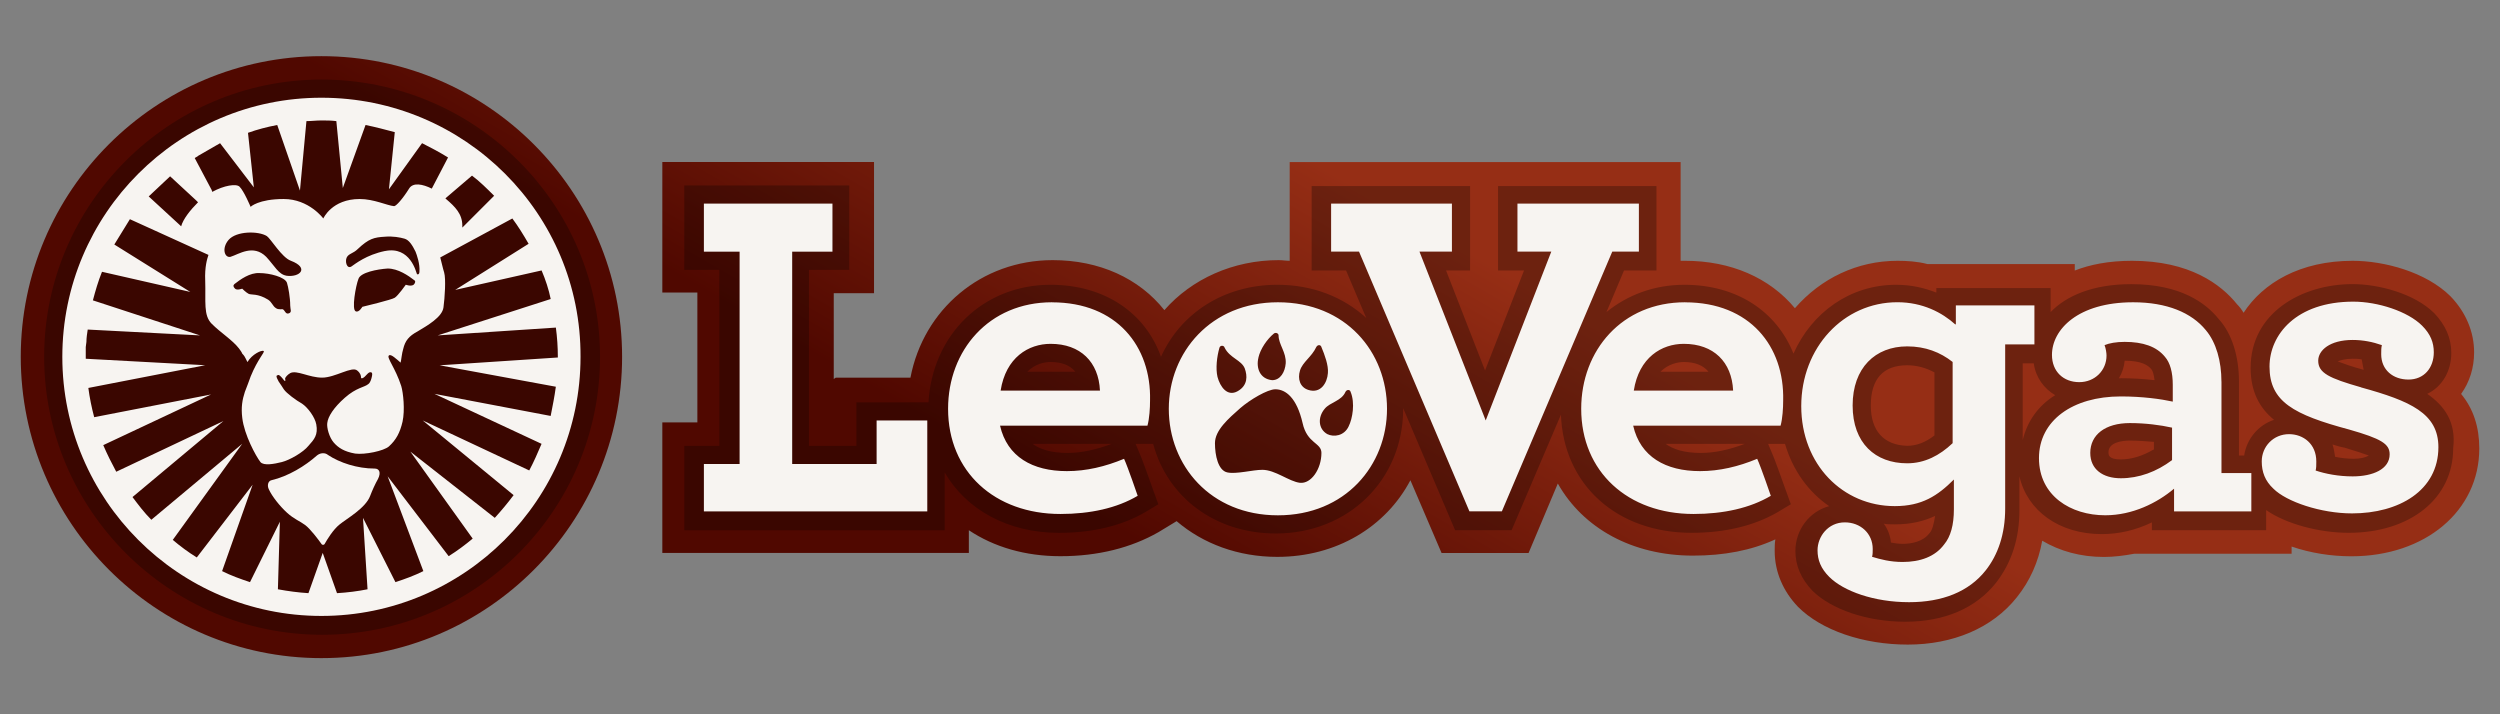 <?xml version="1.0" encoding="utf-8"?>
<svg xmlns="http://www.w3.org/2000/svg" height="160" id="lleovegas" viewBox="0 0 560 160" width="560">
  <rect x="0" y="0" width="560" height="160" fill="#808080" stroke="none"/>
  <defs>
    <style>
      .cls-1 {
        fill: url(#linear-gradient);
      }

      .cls-1, .cls-2, .cls-3 {
        stroke-width: 0px;
      }

      .cls-2 {
        fill: #030303;
        isolation: isolate;
        opacity: .27;
      }

      .cls-3 {
        fill: #f7f4f1;
      }
    </style>
    <linearGradient gradientTransform="translate(-377.6 14925.7) scale(378.6 -92.7)" gradientUnits="userSpaceOnUse" id="linear-gradient" x1="1.5" x2="1.92" y1="160.1" y2="160.28">
      <stop offset="0" stop-color="#500800"/>
      <stop offset="1" stop-color="#962e15"/>
    </linearGradient>
  </defs>
  <path class="cls-1" d="M72,147.42c-37.09,0-67.35-30.26-67.35-67.49S34.9,12.58,72,12.58s67.35,30.26,67.35,67.35-30.11,67.49-67.35,67.49ZM186.76,84.87v-19.2h9.02v-29.38h-47.42v29.24h7.85v29.09h-7.85v29.24h68.66v-5.09c5.67,3.78,12.65,5.82,20.51,5.82,8.44,0,15.85-1.89,21.96-5.38l4.07-2.47c5.96,5.09,13.82,8,22.55,8,13.24,0,24.29-6.69,29.82-17.16l6.98,16.29h19.49l6.55-15.56c5.67,10.04,16.73,16.15,30.26,16.15,6.98,0,13.09-1.16,18.47-3.64-.15.87-.15,1.75-.15,2.62,0,4.65,1.89,9.02,5.24,12.51,5.24,5.24,14.55,8.44,24.58,8.44s18.91-3.64,24.44-10.62c2.91-3.64,4.8-7.85,5.67-12.65,3.93,2.33,8.58,3.64,13.82,3.64,2.18,0,4.51-.29,6.84-.73h35.2v-1.6c4.22,1.45,8.87,2.18,13.38,2.18,16.58,0,28.66-10.18,28.66-24.15,0-4.8-1.31-8.87-4.07-12.22,1.89-2.62,2.91-5.82,2.91-9.31,0-4.65-1.89-9.02-5.24-12.51-5.53-5.53-14.98-8-21.96-8-11.78,0-20.07,4.95-24.44,11.64-.44-.73-.87-1.31-1.45-1.89-3.64-4.51-10.62-9.75-23.56-9.75-5.24,0-9.45.87-12.8,2.18v-1.45h-33.02c-2.18-.58-4.51-.73-6.69-.73-9.02,0-17.16,3.93-22.98,10.62-5.67-6.84-14.4-10.62-24.58-10.62h-1.02v-22.11h-87.57v22.11c-.87,0-1.6-.15-2.47-.15-10.18,0-19.49,4.22-25.6,11.2-5.67-7.13-14.55-11.2-25.02-11.2-16,0-28.95,11.05-31.86,26.33h-16.73l-.44.29h0Z"/>
  <path class="cls-2" d="M72,17.82c-34.18,0-62.11,27.93-62.11,62.11s27.93,62.26,62.26,62.26,62.26-27.93,62.26-62.26-28.07-62.11-62.4-62.11Z"/>
  <path class="cls-3" d="M73.45,101.89c-.73-.58-1.75-.44-2.47.15-2.62,2.33-6.4,4.65-10.18,5.53-.73.15-1.02,1.16-.58,2.04.73,1.6,2.47,3.78,4.07,5.24,1.6,1.45,2.91,1.89,4.07,2.76s2.91,3.2,3.64,4.22c.15.29.58.29.73,0,.58-1.02,1.89-3.2,3.35-4.36,1.6-1.31,5.82-3.64,6.84-6.4.44-1.16,1.16-2.76,1.75-3.78.73-1.45.29-2.33-.73-2.33-3.93,0-7.85-1.31-10.47-3.05Z"/>
  <path class="cls-3" d="M72,21.89c-32,0-58.04,26.04-58.04,58.04s26.04,58.04,58.04,58.04,58.04-26.04,58.04-58.04c.15-32-25.89-58.04-58.04-58.04ZM110.69,43.85l-7.13,7.13v-.44c0-2.62-1.6-4.22-3.64-5.96l-.15-.15,5.96-5.09c1.75,1.31,3.35,2.91,4.95,4.51ZM44.5,34.84l3.78-2.18c.29-.15.73-.44,1.02-.58l7.56,9.89-1.31-12.22c2.04-.73,4.22-1.31,6.55-1.75l5.09,14.69,1.45-15.56c1.16,0,2.18-.15,3.35-.15s2.18,0,3.35.15l1.45,14.98,5.09-14.11c2.18.44,4.36,1.02,6.55,1.6l-1.31,12.8,7.42-10.33c2.04,1.02,3.93,2.04,5.82,3.2l-3.64,6.98c-2.04-1.02-4.22-1.45-5.09,0-1.45,2.33-2.91,3.93-3.35,3.93-1.6-.15-4.51-1.6-7.71-1.6-6.25,0-8.15,4.36-8.15,4.36,0,0-3.2-4.36-8.87-4.36s-7.42,1.75-7.42,1.75c0,0-1.45-3.49-2.47-4.51-.73-.73-3.49-.29-6.11,1.16l-.15-.44-3.78-7.13c.15-.15.58-.29.87-.58ZM86.25,56.22c-4.22.87-6.69,2.91-7.56,3.49-1.02.58-1.45-1.16-1.02-2.04s1.45-.87,2.47-1.89c2.47-2.33,3.64-2.62,6.11-2.76,1.75-.15,3.35.15,4.36.44,1.02.29,1.75,1.45,2.47,2.91.29.73,1.02,2.76.87,4.51,0,.58-.44.73-.58.44-.15-.29-1.45-6.25-7.13-5.09ZM92.65,63.78c-.58.44-1.75,0-1.75,0,0,0-1.75,2.47-2.47,2.91-.58.44-7.27,2.04-7.27,2.04,0,0-.73,1.31-1.45,1.02-1.02-.29,0-5.82.58-7.27.44-1.45,4.22-2.18,6.55-2.33,2.33,0,4.65,1.6,5.96,2.62.29.15.29.58-.15,1.02ZM64.14,61.75c-1.75-.29-2.62-2.18-4.51-4.22-2.91-2.91-6.11-.58-8,0-1.31.29-2.04-1.89-.44-3.78,1.75-2.04,6.69-2.04,8.58-.87.87.58,3.35,4.8,5.38,5.53,4.22,1.6,2.04,3.78-1.02,3.35ZM64.72,70.18c-.73.29-.87-.58-1.31-.87-.15-.15-1.02.15-1.6-.29-.73-.44-.87-1.31-1.75-1.89-2.33-1.45-3.78-1.02-4.36-1.31s-1.45-1.16-1.45-1.16c0,0-1.16.44-1.6,0s-.44-.73-.15-1.02c1.31-1.02,3.49-2.62,5.67-2.47,2.18,0,5.67.87,6.11,2.18.29.87.73,3.35.73,5.09,0,.87.44,1.45-.29,1.75ZM38.1,39.49l5.82,5.38.44.44c-1.75,1.75-3.35,3.78-3.78,5.38l-7.27-6.69s4.8-4.51,4.8-4.51ZM124.51,86.62c-.29,2.18-.73,4.36-1.16,6.55l-26.04-4.95,24,11.2c-.87,2.04-1.75,4.07-2.76,5.96l-23.86-11.2,20.36,16.73c-1.31,1.75-2.76,3.49-4.22,5.09l-18.91-14.84,13.96,19.49c-1.75,1.45-3.49,2.76-5.38,3.93l-13.67-17.89,8,21.24c-2.04,1.02-4.07,1.75-6.25,2.47l-7.27-14.4,1.02,16c-2.18.44-4.51.73-6.84.87l-3.2-9.02-3.2,9.02c-2.33-.15-4.51-.44-6.84-.87l.44-15.13-6.69,13.53c-2.18-.73-4.22-1.45-6.25-2.47l6.84-19.35-12.51,16.29c-1.89-1.16-3.64-2.47-5.38-3.93l15.56-21.53-20.36,17.02c-1.6-1.6-2.91-3.35-4.22-5.09l20.36-17.02-24,11.35c-1.02-1.89-2.04-3.93-2.91-5.96l24.15-11.35-26.18,5.09c-.58-2.18-1.02-4.36-1.31-6.55l26.18-5.09-26.76-1.45v-2.62l.15-1.16c0-.87.15-1.89.29-2.76l25.16,1.31-24-7.85c.58-2.18,1.16-4.22,2.04-6.4l19.78,4.51-17.02-10.62,3.49-5.67,17.6,8c-.29.87-.87,2.62-.73,5.82.15,4.65-.44,7.71,1.45,9.6,2.04,2.04,4.65,3.64,6.11,5.53.29.44.58.73.73,1.16.44.44.58.73.73,1.02l.44.87c1.02-1.75,3.2-2.76,3.64-2.47.29.29-1.31,1.75-2.91,5.67-.29.87-.87,2.33-1.31,3.49-.58,1.75-.87,3.49-.58,5.82.44,3.78,3.05,8.58,4.07,9.89.73.87,3.05.44,4.8,0s4.8-2.18,5.96-3.64c1.31-1.45,2.18-2.47,1.75-4.8-.29-1.6-1.89-3.78-3.2-4.65-1.31-.73-3.49-2.33-4.07-3.2-.29-.44-.73-1.16-1.16-1.75-.29-.58-.58-1.02-.44-1.31.44-.29.58-.15,1.02.29s.73,1.02.87.87c.15-.15,0-.15,0-.58.15-.29.44-.73,1.16-1.16,1.45-.73,4.22,1.02,7.13,1.02s6.69-2.62,7.85-1.6c.73.58.87,1.16.87,1.6,0,0,0,.15.15.15.44,0,.87-.58,1.31-1.02.29-.29.58-.44.87-.29.29.15.15.73,0,1.31s-.44,1.16-.73,1.31c-.87.73-2.62.73-5.24,3.05-2.47,2.18-3.78,4.22-3.93,5.67-.15,1.02.44,3.2,1.45,4.36s2.33,2.04,4.8,2.47c2.18.29,6.4-.58,7.56-1.6,1.6-1.45,2.47-3.05,3.05-5.53.58-2.62.15-6.55-.29-8-1.31-4.07-3.35-6.4-2.76-6.84.44-.44,1.75.87,2.62,1.6.15-.58.29-2.18.58-3.05.44-1.89,1.31-2.91,3.2-3.93,2.18-1.31,5.53-3.2,5.82-5.38s.58-6.4.15-7.85c-.29-.87-.58-2.33-.87-3.35l16.15-8.73c1.31,1.75,2.47,3.64,3.64,5.67l-16.44,10.33,19.35-4.36c.87,2.04,1.6,4.22,2.04,6.4l-25.31,8.15,26.47-1.75c.29,2.18.44,4.36.44,6.55v.15l-26.47,1.75s26.04,4.8,26.04,4.8Z"/>
  <path class="cls-2" d="M543.71,88.22c3.35-1.6,5.38-5.09,5.38-9.16,0-3.35-1.31-6.25-3.78-8.87-4.51-4.51-12.65-6.55-18.33-6.55-11.35,0-22.84,6.4-22.84,18.76,0,5.38,2.04,9.02,5.24,11.64-3.49,1.16-6.11,4.22-6.69,8h-1.16v-16.58c0-5.67-1.6-10.76-4.51-13.96-2.91-3.64-8.58-7.85-19.64-7.85-8.58,0-14.55,2.62-18.04,6.25v-5.38h-25.6v1.02c-2.62-1.02-5.53-1.75-9.02-1.75-10.33,0-18.91,6.25-22.98,15.42-3.78-9.45-12.65-15.42-24.44-15.42-6.84,0-12.8,2.33-17.45,6.11l3.93-9.31h7.27v-18.91h-35.49v18.91h5.82l-8.73,22.4-8.73-22.4h5.38v-18.91h-35.49v18.91h7.71l4.51,10.62c-5.09-4.65-11.93-7.42-19.93-7.42-11.93,0-21.67,6.4-26.04,16.15-3.49-9.89-12.65-16.15-24.73-16.15-15.13,0-26.47,11.2-27.35,26.33h-16.15v9.75h-10.62v-39.42h9.02v-18.91h-36.95v18.91h7.85v39.42h-7.85v18.91h58.33v-12.95c4.8,8.29,14.11,13.53,25.6,13.53,7.56,0,14.11-1.6,19.35-4.65l2.91-1.75-1.16-3.2c-.29-.73-2.33-6.69-3.2-8.58l-.73-1.75h3.93c3.2,11.93,13.82,20.07,27.49,20.07,16.29,0,28.51-12.07,28.51-27.93v-.15l11.64,27.35h12.65l11.05-25.89c.58,15.71,12.51,26.47,29.24,26.47,7.56,0,14.11-1.6,19.35-4.65l2.91-1.75-1.16-3.2c-.29-.73-2.33-6.69-3.2-8.58l-.73-1.75h3.78c1.75,5.96,5.24,10.76,9.89,13.96-4.36,1.16-7.56,5.24-7.56,10.04,0,3.35,1.31,6.25,3.78,8.87,4.22,4.22,12.36,6.98,20.8,6.98,8.87,0,15.85-3.05,20.36-8.73,3.49-4.51,5.24-9.89,5.24-16.29v-7.56c1.75,7.71,8.87,12.95,18.47,12.95,3.78,0,7.56-.87,11.2-2.62v1.75h25.6v-4.51c4.36,3.05,11.78,5.09,18.47,5.09,13.82,0,23.42-7.71,23.42-18.91.73-5.96-2.04-9.6-5.82-12.22h0ZM235.34,81.09c2.47,0,4.36.73,5.53,2.18h-10.76c1.75-1.75,3.78-2.18,5.24-2.18ZM239.13,101.46c-3.78,0-6.25-.87-7.85-2.04h17.75c-3.49,1.31-6.84,2.04-9.89,2.04h0ZM377.17,81.09c2.47,0,4.36.73,5.53,2.18h-10.76c1.75-1.75,3.93-2.18,5.24-2.18ZM380.95,101.46c-3.78,0-6.25-.87-7.85-2.04h17.75c-3.49,1.31-6.69,2.04-9.89,2.04h0ZM419.06,90.84c0-5.96,2.76-9.02,8.15-9.02,2.18,0,4.22.58,6.11,1.6v14.11c-2.04,1.6-4.07,2.33-6.11,2.33-5.24-.15-8.15-3.35-8.15-9.02ZM432.15,119.49c-1.45,1.89-4.07,2.33-5.96,2.33-1.02,0-1.89-.15-2.62-.29-.15-1.6-.73-3.05-1.6-4.22.87.15,1.6.15,2.47.15,3.64,0,6.55-.73,9.02-1.89-.29,1.75-.58,3.2-1.31,3.93h0ZM453.09,98.55v-17.16h2.47c.44,3.2,2.33,5.67,4.8,7.13-3.78,2.33-6.25,5.82-7.27,10.04ZM482.33,100.73c-2.47,1.45-4.95,2.18-7.27,2.18-2.76,0-2.76-1.02-2.76-1.6,0-2.18,2.91-2.62,4.8-2.62,1.75,0,3.64.15,5.38.29v1.75s-.15,0-.15,0ZM475.06,84.73h-.44c.73-1.16,1.16-2.47,1.31-3.93,3.78,0,5.24,1.02,5.96,1.89.29.29.58,1.16.73,2.47-2.47-.29-5.09-.44-7.56-.44ZM526.84,80.36c.73,0,1.45,0,2.18.15.15.87.29,1.6.44,2.33-2.76-.73-4.65-1.45-5.82-1.89.73-.29,1.75-.58,3.2-.58ZM527.13,102.76c-1.31,0-2.76-.15-4.07-.44-.15-1.02-.29-1.89-.58-2.76.87.29,1.89.58,2.76.73,2.91.87,4.51,1.45,5.38,1.75-.73.44-1.89.73-3.49.73h0Z"/>
  <path class="cls-3" d="M365.97,87.49c1.16-7.42,6.25-10.47,11.2-10.47,6.69,0,10.76,4.07,11.05,10.47h-22.26ZM377.46,67.71c-14.11,0-23.27,10.76-23.27,23.86,0,14.11,10.47,23.56,25.16,23.56,6.69,0,12.65-1.31,17.31-4.07,0,0-2.18-6.4-3.05-8.29-4.22,1.75-8.44,2.76-12.8,2.76-7.71,0-13.38-3.2-14.98-10.18h33.02c.44-1.6.58-3.93.58-5.67.29-12.07-7.42-21.96-21.96-21.96ZM286.25,67.71c-14.98,0-24.44,11.2-24.44,23.86s9.31,23.86,24.44,23.86,24.44-11.2,24.44-23.86-9.16-23.86-24.44-23.86ZM281.89,80.07c.44-1.89,1.89-4.07,3.49-5.38.44-.29,1.02,0,1.02.44,0,2.04,1.75,3.78,1.6,6.25-.15,1.89-1.16,3.78-3.05,3.78-2.76-.29-3.64-2.76-3.05-5.09h0ZM273.16,77.89c.15-.58,1.02-.58,1.16,0,1.16,2.33,3.78,2.76,4.51,4.65.58,1.6.73,3.78-1.6,5.09s-3.93-1.02-4.51-3.2c-.44-1.89-.15-4.51.44-6.55ZM291.2,108.15c-2.47-.29-5.53-2.91-8.44-2.91-2.18,0-5.82,1.02-7.85.58-2.04-.44-2.76-3.78-2.76-6.55,0-2.91,3.05-5.53,5.67-7.85,2.18-1.89,6.11-4.22,7.85-4.22,2.33,0,4.8,1.89,6.11,7.56,1.02,4.65,4.22,4.36,4.22,6.69,0,3.64-2.33,6.98-4.8,6.69h0ZM293.09,87.35c-1.89-.58-2.47-2.47-1.89-4.36s2.62-3.05,3.64-5.24c.29-.58,1.02-.58,1.16,0,.73,1.75,1.6,4.07,1.45,5.82-.15,2.18-1.6,4.65-4.36,3.78ZM302.11,95.49c-1.02,2.18-3.35,2.47-4.8,1.75-2.04-1.16-2.18-3.78-.58-5.67,1.16-1.45,3.78-1.75,4.65-3.78.29-.58,1.02-.58,1.16,0,1.02,2.47.44,5.96-.44,7.71ZM196.36,103.93h-18.91v-47.56h9.02v-10.76h-28.8v10.76h8v47.56h-8v10.62h50.04v-20.36h-11.35v9.75ZM235.64,67.71c-14.11,0-23.27,10.76-23.27,23.86,0,14.11,10.47,23.56,25.16,23.56,6.69,0,12.65-1.31,17.31-4.07,0,0-2.18-6.4-3.05-8.29-4.22,1.75-8.44,2.76-12.8,2.76-7.71,0-13.38-3.2-14.98-10.18h33.02c.44-1.6.58-3.93.58-5.67.29-12.07-7.42-21.96-21.96-21.96h0ZM224.14,87.49c1.16-7.42,6.25-10.47,11.2-10.47,6.69,0,10.76,4.07,11.05,10.47h-22.26ZM438.11,72.65h-.15c-2.91-2.62-7.27-4.95-12.95-4.95-12.07,0-21.53,10.18-21.53,23.27s9.31,22.4,20.95,22.4c6.11,0,9.6-2.33,13.24-5.96v6.69c0,3.49-.73,6.11-2.18,7.85-2.04,2.76-5.38,3.93-9.31,3.93-2.76,0-4.95-.58-6.84-1.16.15-.44.15-1.16.15-1.75,0-3.49-2.76-5.96-6.25-5.96-3.78,0-6.11,3.2-6.11,6.25,0,2.18.73,4.07,2.62,5.96,3.2,3.2,10.04,5.67,17.89,5.67,7.42,0,13.38-2.33,17.16-7.13,2.76-3.49,4.36-8.15,4.36-13.82v-36.8h6.55v-8.73h-17.6s0,4.22,0,4.22ZM437.39,99.27c-2.91,2.76-6.25,4.51-10.18,4.51-7.13,0-12.22-4.51-12.22-12.95s5.09-13.24,12.22-13.24c4.07,0,7.42,1.31,10.18,3.49v18.18ZM528.88,86.76c-7.13-2.04-9.6-3.2-9.6-5.96,0-2.33,2.62-4.65,7.71-4.65,2.33,0,4.51.44,6.55,1.16-.15.58-.15,1.16-.15,2.04,0,3.49,2.62,5.67,6.11,5.67s5.67-2.62,5.67-6.11c0-2.18-.73-4.07-2.62-5.96-3.2-3.2-9.89-5.38-15.42-5.38-12.8,0-18.76,7.42-18.76,14.55,0,7.85,5.38,10.76,17.89,14.11,7.13,2.04,9.02,3.2,9.02,5.53,0,3.35-3.78,4.95-8.29,4.95-3.2,0-6.11-.58-8.29-1.31.15-.58.15-1.16.15-2.04,0-3.93-2.91-6.11-6.11-6.11-3.49,0-6.11,2.76-6.11,6.11,0,2.33.73,4.36,2.62,6.11,2.91,2.91,10.62,5.53,17.6,5.53,10.47,0,19.35-5.09,19.35-14.84,0-7.56-6.25-10.33-17.31-13.38h0ZM497.6,85.45c0-4.51-1.16-8.73-3.49-11.49-3.2-3.93-8.73-6.25-16.29-6.25-12.36,0-18.18,6.11-18.18,11.78,0,3.78,2.62,6.11,6.11,6.11s6.11-2.62,6.11-5.96c0-.58-.15-1.6-.44-2.33,1.02-.44,2.62-.73,4.51-.73,4.07,0,7.13,1.02,9.02,3.35,1.16,1.31,1.75,3.49,1.75,6.25v3.78c-2.62-.58-6.84-1.16-11.64-1.16-10.76,0-18.33,5.38-18.33,13.82s7.13,12.8,14.84,12.8c6.11,0,11.64-2.76,15.42-5.96v5.09h17.31v-8.58h-6.69v-20.51h0ZM486.55,103.06c-3.49,2.62-7.42,4.07-11.49,4.07s-6.84-2.04-6.84-5.67c0-4.07,3.35-6.69,8.87-6.69,3.49,0,6.84.44,9.45,1.02,0,0,0,7.27,0,7.27ZM339.93,56.36h7.56l-14.69,37.82-14.84-37.82h7.27v-10.76h-27.06v10.76h6.25l24.73,58.18h7.27l24.73-58.18h5.96v-10.76h-27.2v10.76Z"/>
</svg>